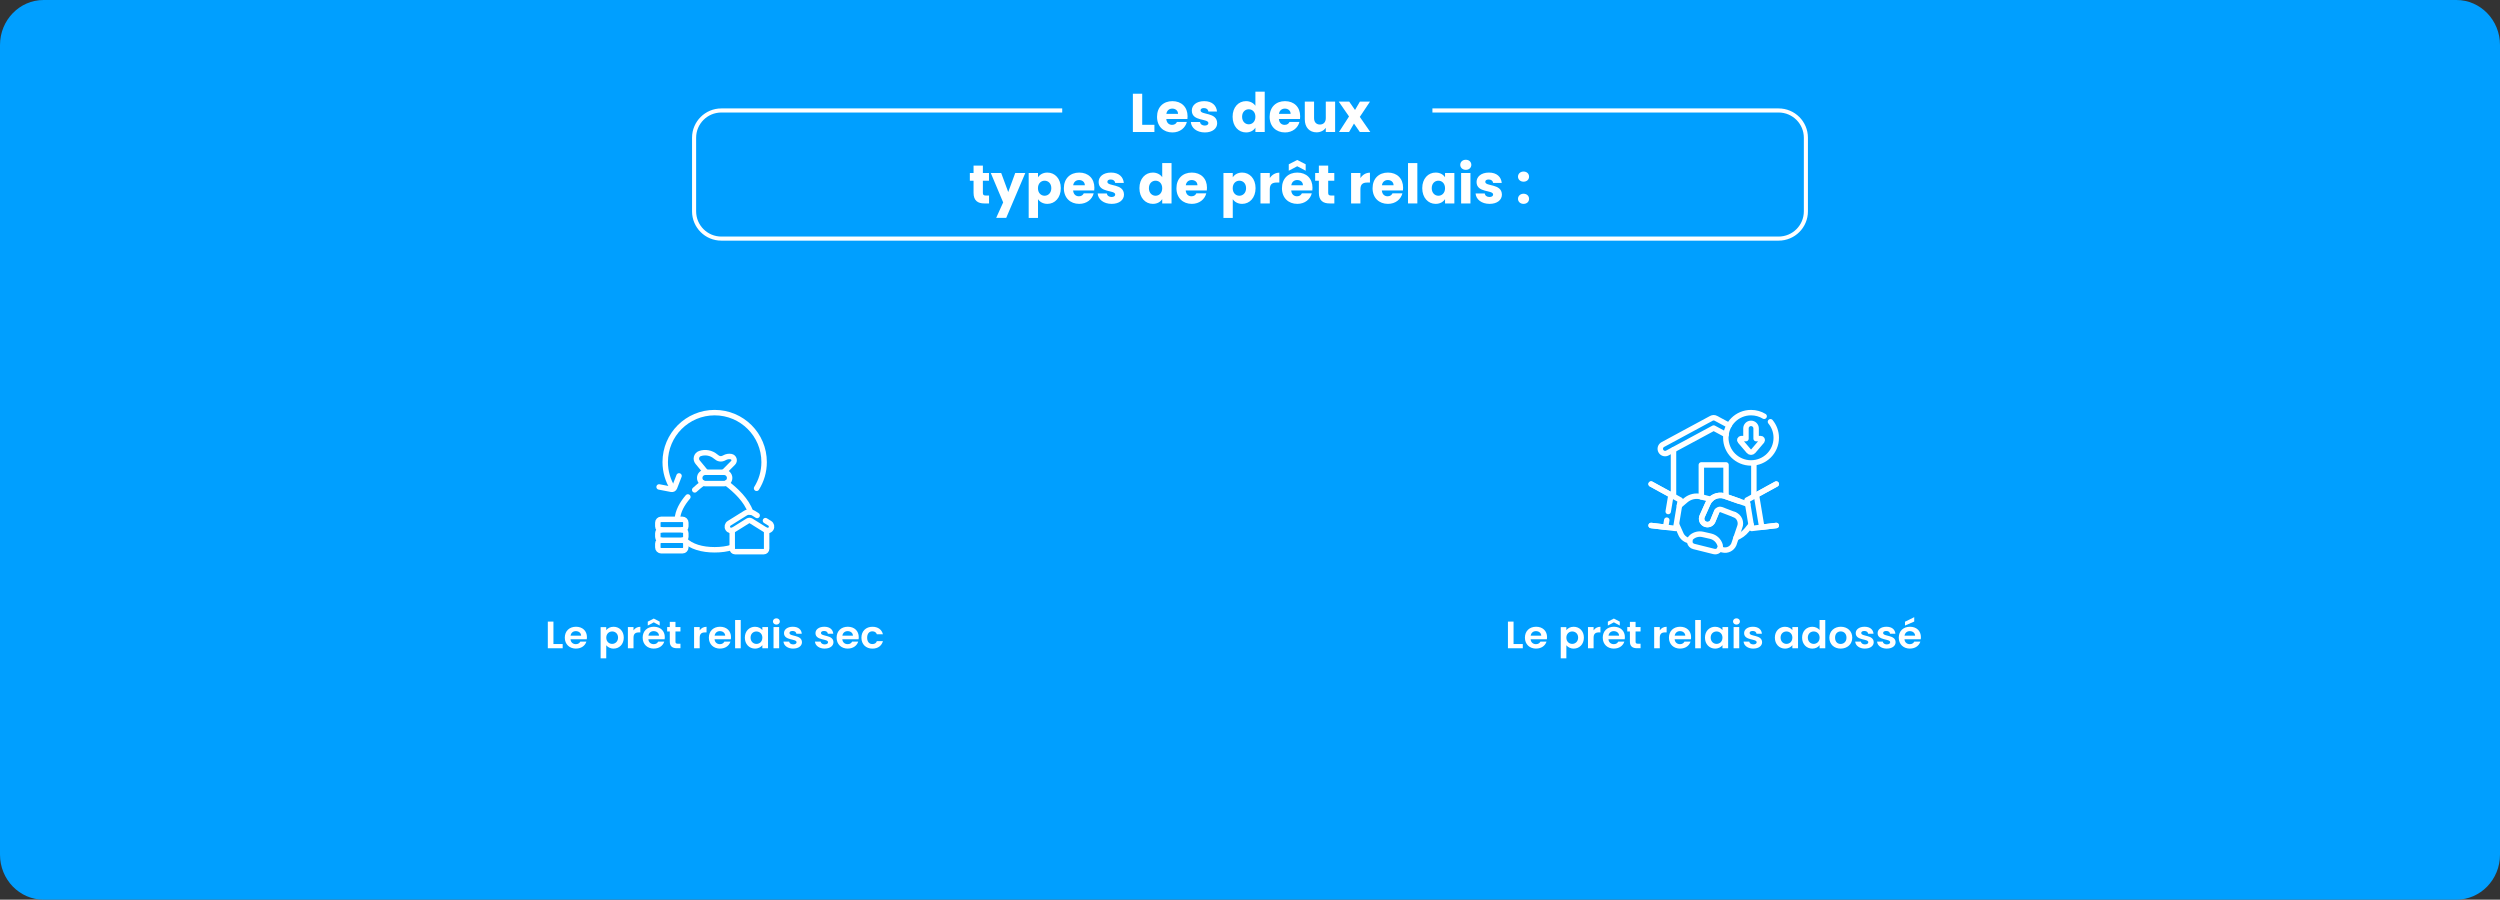 <?xml version="1.0" encoding="UTF-8"?>
<svg id="Layer_1" data-name="Layer 1" xmlns="http://www.w3.org/2000/svg" viewBox="0 0 917 330"><rect x="0" y="0" width="917" height="330" fill="#333333" stroke="none"/>
  <defs>
    <style>
      .cls-1 {
        stroke-linecap: round;
        stroke-linejoin: round;
        stroke-width: 2px;
      }

      .cls-1, .cls-2 {
        fill: none;
        stroke: #fff;
      }

      .cls-3 {
        fill: #fff;
      }

      .cls-4 {
        fill: #009fff;
      }

      .cls-2 {
        stroke-miterlimit: 10;
        stroke-width: 1.5px;
      }
    </style>
  </defs>
  <path class="cls-4" d="M16,0h885c8.84,0,16,7.39,16,16.51v296.98c0,9.12-7.16,16.51-16,16.51H16c-8.84,0-16-7.39-16-16.51V16.51C0,7.39,7.16,0,16,0Z"/>
  <g>
    <path class="cls-3" d="M203,228.01v8.22h3.39v1.55h-5.45v-9.78h2.06Z"/>
    <path class="cls-3" d="M211.27,237.91c-2.37,0-4.1-1.57-4.1-4.01s1.68-4.01,4.1-4.01,4.02,1.53,4.02,3.84c0,.25-.02.5-.06.76h-5.97c.1,1.15.93,1.79,1.96,1.79.88,0,1.37-.42,1.64-.94h2.23c-.44,1.43-1.8,2.56-3.82,2.56ZM209.28,233.17h3.88c-.03-1.02-.88-1.67-1.95-1.67-.99,0-1.77.6-1.93,1.67Z"/>
    <path class="cls-3" d="M225.07,229.9c2.09,0,3.73,1.55,3.73,3.98s-1.64,4.03-3.73,4.03c-1.28,0-2.2-.6-2.7-1.23v4.8h-2.06v-11.46h2.06v1.12c.49-.66,1.43-1.25,2.7-1.25ZM224.53,231.62c-1.11,0-2.15.81-2.15,2.28s1.05,2.28,2.15,2.28,2.17-.84,2.17-2.31-1.05-2.26-2.17-2.26Z"/>
    <path class="cls-3" d="M232.37,237.78h-2.06v-7.76h2.06v1.21c.52-.8,1.37-1.32,2.51-1.32v2.06h-.55c-1.22,0-1.96.45-1.96,1.95v3.87Z"/>
    <path class="cls-3" d="M239.83,237.91c-2.37,0-4.1-1.57-4.1-4.01s1.68-4.01,4.1-4.01,4.02,1.53,4.02,3.84c0,.25-.02.5-.06.76h-5.97c.1,1.15.93,1.79,1.96,1.79.88,0,1.37-.42,1.64-.94h2.23c-.44,1.43-1.8,2.56-3.82,2.56ZM241.98,229.45l-2.18-1.18-2.2,1.18v-1.43l2.2-1.13,2.18,1.13v1.43ZM237.84,233.17h3.88c-.03-1.02-.88-1.67-1.95-1.67-.99,0-1.77.6-1.93,1.67Z"/>
    <path class="cls-3" d="M245.68,231.63h-.97v-1.61h.97v-1.92h2.08v1.92h1.83v1.61h-1.83v3.75c0,.52.22.74.87.74h.96v1.65h-1.3c-1.56,0-2.61-.63-2.61-2.41v-3.74Z"/>
    <path class="cls-3" d="M256.65,237.78h-2.06v-7.76h2.06v1.21c.52-.8,1.37-1.32,2.51-1.32v2.06h-.55c-1.22,0-1.96.45-1.96,1.95v3.87Z"/>
    <path class="cls-3" d="M264.11,237.91c-2.37,0-4.1-1.57-4.1-4.01s1.68-4.01,4.1-4.01,4.02,1.53,4.02,3.84c0,.25-.02.5-.06.76h-5.97c.1,1.15.93,1.79,1.96,1.79.88,0,1.37-.42,1.64-.94h2.23c-.44,1.43-1.8,2.56-3.82,2.56ZM262.12,233.17h3.88c-.03-1.02-.88-1.67-1.95-1.67-.99,0-1.77.6-1.93,1.67Z"/>
    <path class="cls-3" d="M269.64,227.42h2.06v10.37h-2.06v-10.37Z"/>
    <path class="cls-3" d="M276.93,229.9c1.31,0,2.21.59,2.7,1.23v-1.11h2.08v7.76h-2.08v-1.13c-.49.67-1.42,1.26-2.71,1.26-2.06,0-3.71-1.61-3.71-4.03s1.65-3.98,3.73-3.98ZM277.46,231.62c-1.11,0-2.15.79-2.15,2.26s1.05,2.31,2.15,2.31,2.17-.81,2.17-2.28-1.03-2.28-2.17-2.28Z"/>
    <path class="cls-3" d="M283.51,227.95c0-.64.53-1.15,1.27-1.15s1.27.5,1.27,1.15-.55,1.15-1.27,1.15-1.27-.5-1.27-1.15ZM283.73,230.02h2.06v7.76h-2.06v-7.76Z"/>
    <path class="cls-3" d="M290.95,237.91c-2.05,0-3.48-1.13-3.57-2.58h2.08c.07.59.65,1.04,1.47,1.04s1.25-.35,1.25-.8c0-1.39-4.61-.5-4.61-3.35,0-1.29,1.21-2.33,3.23-2.33s3.17,1.02,3.29,2.56h-1.98c-.06-.6-.56-1.01-1.37-1.01-.77,0-1.16.29-1.16.74,0,1.41,4.53.53,4.58,3.38,0,1.33-1.22,2.34-3.21,2.34Z"/>
    <path class="cls-3" d="M302.5,237.91c-2.05,0-3.48-1.13-3.57-2.58h2.08c.07.59.65,1.04,1.47,1.04s1.25-.35,1.25-.8c0-1.39-4.61-.5-4.61-3.35,0-1.29,1.21-2.33,3.23-2.33s3.17,1.02,3.29,2.56h-1.98c-.06-.6-.56-1.01-1.37-1.01-.77,0-1.16.29-1.16.74,0,1.41,4.53.53,4.58,3.38,0,1.33-1.22,2.34-3.21,2.34Z"/>
    <path class="cls-3" d="M310.97,237.91c-2.37,0-4.1-1.57-4.1-4.01s1.68-4.01,4.1-4.01,4.02,1.53,4.02,3.84c0,.25-.01.5-.06.76h-5.97c.1,1.15.93,1.79,1.96,1.79.88,0,1.37-.42,1.64-.94h2.23c-.44,1.43-1.8,2.56-3.82,2.56ZM308.98,233.17h3.88c-.03-1.02-.88-1.67-1.95-1.67-.99,0-1.77.6-1.93,1.67Z"/>
    <path class="cls-3" d="M320.01,229.9c2.03,0,3.4,1.01,3.85,2.75h-2.23c-.24-.66-.78-1.08-1.64-1.08-1.15,0-1.92.83-1.92,2.34s.77,2.33,1.92,2.33c.85,0,1.39-.36,1.64-1.07h2.23c-.44,1.65-1.81,2.75-3.85,2.75-2.36,0-4.04-1.57-4.04-4.01s1.68-4.01,4.04-4.01Z"/>
  </g>
  <g>
    <path class="cls-3" d="M555.17,228.01v8.22h3.39v1.55h-5.45v-9.78h2.06Z"/>
    <path class="cls-3" d="M563.44,237.91c-2.37,0-4.1-1.57-4.1-4.01s1.68-4.01,4.1-4.01,4.02,1.53,4.02,3.84c0,.25-.01.5-.06.76h-5.97c.1,1.15.93,1.79,1.96,1.79.88,0,1.37-.42,1.64-.94h2.23c-.44,1.43-1.8,2.56-3.82,2.56ZM561.45,233.17h3.88c-.03-1.02-.88-1.67-1.95-1.67-.99,0-1.77.6-1.93,1.67Z"/>
    <path class="cls-3" d="M577.24,229.9c2.09,0,3.73,1.55,3.73,3.98s-1.64,4.03-3.73,4.03c-1.28,0-2.2-.6-2.7-1.23v4.8h-2.06v-11.46h2.06v1.12c.49-.66,1.43-1.25,2.7-1.25ZM576.69,231.62c-1.11,0-2.15.81-2.15,2.28s1.05,2.28,2.15,2.28,2.17-.84,2.17-2.31-1.05-2.25-2.17-2.25Z"/>
    <path class="cls-3" d="M584.53,237.78h-2.06v-7.76h2.06v1.2c.52-.8,1.37-1.32,2.51-1.32v2.06h-.55c-1.22,0-1.96.45-1.96,1.95v3.87Z"/>
    <path class="cls-3" d="M591.99,237.91c-2.37,0-4.1-1.57-4.1-4.01s1.68-4.01,4.1-4.01,4.02,1.53,4.02,3.84c0,.25-.01.5-.06.76h-5.97c.1,1.15.93,1.79,1.96,1.79.88,0,1.37-.42,1.64-.94h2.23c-.44,1.43-1.8,2.56-3.82,2.56ZM594.14,229.45l-2.18-1.18-2.2,1.18v-1.43l2.2-1.13,2.18,1.13v1.43ZM590,233.17h3.88c-.03-1.02-.88-1.67-1.95-1.67-.99,0-1.77.6-1.93,1.67Z"/>
    <path class="cls-3" d="M597.85,231.63h-.97v-1.61h.97v-1.92h2.08v1.92h1.83v1.61h-1.83v3.75c0,.52.22.74.87.74h.96v1.65h-1.3c-1.56,0-2.61-.63-2.61-2.41v-3.74Z"/>
    <path class="cls-3" d="M608.81,237.78h-2.06v-7.76h2.06v1.2c.52-.8,1.37-1.32,2.51-1.32v2.06h-.55c-1.22,0-1.96.45-1.96,1.95v3.87Z"/>
    <path class="cls-3" d="M616.27,237.91c-2.37,0-4.1-1.57-4.1-4.01s1.68-4.01,4.1-4.01,4.02,1.53,4.02,3.84c0,.25-.01.5-.06.76h-5.97c.1,1.15.93,1.79,1.96,1.79.88,0,1.37-.42,1.64-.94h2.23c-.44,1.43-1.8,2.56-3.82,2.56ZM614.28,233.17h3.88c-.03-1.02-.88-1.67-1.95-1.67-.99,0-1.77.6-1.93,1.67Z"/>
    <path class="cls-3" d="M621.8,227.42h2.06v10.37h-2.06v-10.37Z"/>
    <path class="cls-3" d="M629.1,229.9c1.31,0,2.21.59,2.7,1.23v-1.11h2.08v7.76h-2.08v-1.13c-.49.67-1.42,1.26-2.71,1.26-2.06,0-3.71-1.61-3.71-4.03s1.65-3.98,3.73-3.98ZM629.63,231.62c-1.11,0-2.15.78-2.15,2.25s1.05,2.31,2.15,2.31,2.17-.81,2.17-2.28-1.03-2.28-2.17-2.28Z"/>
    <path class="cls-3" d="M635.67,227.95c0-.64.53-1.15,1.27-1.15s1.27.5,1.27,1.15-.54,1.15-1.27,1.15-1.27-.5-1.27-1.15ZM635.89,230.02h2.06v7.76h-2.06v-7.76Z"/>
    <path class="cls-3" d="M643.12,237.91c-2.05,0-3.48-1.13-3.57-2.58h2.08c.07.59.65,1.04,1.47,1.04s1.25-.35,1.25-.8c0-1.39-4.61-.5-4.61-3.35,0-1.29,1.21-2.33,3.23-2.33s3.17,1.02,3.29,2.56h-1.97c-.06-.6-.56-1.01-1.37-1.01-.77,0-1.16.29-1.16.74,0,1.42,4.52.53,4.58,3.38,0,1.33-1.22,2.34-3.21,2.34Z"/>
    <path class="cls-3" d="M654.74,229.9c1.31,0,2.21.59,2.7,1.23v-1.11h2.08v7.76h-2.08v-1.13c-.49.67-1.42,1.26-2.71,1.26-2.06,0-3.71-1.61-3.71-4.03s1.65-3.98,3.73-3.98ZM655.27,231.62c-1.11,0-2.15.78-2.15,2.25s1.05,2.31,2.15,2.31,2.17-.81,2.17-2.28-1.03-2.28-2.17-2.28Z"/>
    <path class="cls-3" d="M664.75,229.9c1.08,0,2.11.48,2.67,1.2v-3.68h2.09v10.37h-2.09v-1.15c-.49.71-1.4,1.27-2.68,1.27-2.08,0-3.73-1.61-3.73-4.03s1.65-3.98,3.74-3.98ZM665.26,231.62c-1.11,0-2.15.78-2.15,2.25s1.05,2.31,2.15,2.31,2.17-.81,2.17-2.28-1.03-2.28-2.17-2.28Z"/>
    <path class="cls-3" d="M675.15,237.91c-2.36,0-4.14-1.57-4.14-4.01s1.84-4.01,4.2-4.01,4.2,1.55,4.2,4.01-1.89,4.01-4.26,4.01ZM675.15,236.2c1.09,0,2.14-.76,2.14-2.3s-1.02-2.3-2.11-2.3-2.08.74-2.08,2.3.94,2.3,2.05,2.3Z"/>
    <path class="cls-3" d="M684.06,237.91c-2.05,0-3.48-1.13-3.57-2.58h2.08c.07.59.65,1.04,1.47,1.04s1.25-.35,1.25-.8c0-1.39-4.61-.5-4.61-3.35,0-1.29,1.21-2.33,3.23-2.33s3.17,1.02,3.29,2.56h-1.97c-.06-.6-.56-1.01-1.37-1.01-.77,0-1.16.29-1.16.74,0,1.42,4.52.53,4.58,3.38,0,1.33-1.22,2.34-3.21,2.34Z"/>
    <path class="cls-3" d="M692.09,237.91c-2.05,0-3.48-1.13-3.57-2.58h2.08c.07.59.65,1.04,1.47,1.04s1.25-.35,1.25-.8c0-1.39-4.61-.5-4.61-3.35,0-1.29,1.21-2.33,3.23-2.33s3.17,1.02,3.29,2.56h-1.97c-.06-.6-.56-1.01-1.37-1.01-.77,0-1.16.29-1.16.74,0,1.42,4.52.53,4.58,3.38,0,1.33-1.22,2.34-3.21,2.34Z"/>
    <path class="cls-3" d="M700.57,237.91c-2.37,0-4.1-1.57-4.1-4.01s1.68-4.01,4.1-4.01,4.02,1.53,4.02,3.84c0,.25-.01.5-.06.76h-5.97c.1,1.15.93,1.79,1.96,1.79.88,0,1.37-.42,1.64-.94h2.23c-.44,1.43-1.8,2.56-3.82,2.56ZM698.58,233.17h3.88c-.03-1.02-.88-1.67-1.95-1.67-.99,0-1.77.6-1.93,1.67ZM702.14,226.38v1.6l-3.39,1.47v-1.4l3.39-1.67Z"/>
  </g>
  <g>
    <path class="cls-3" d="M418.96,34.38v11.4h4.48v2.64h-7.9v-14.04h3.42Z"/>
    <path class="cls-3" d="M430.04,48.58c-3.28,0-5.64-2.2-5.64-5.74s2.32-5.74,5.64-5.74,5.56,2.16,5.56,5.56c0,.32-.02.66-.06,1h-7.74c.12,1.46,1.02,2.14,2.12,2.14.96,0,1.5-.48,1.78-1.08h3.64c-.54,2.18-2.52,3.86-5.3,3.86ZM427.82,41.76h4.28c0-1.22-.96-1.92-2.1-1.92s-1.98.68-2.18,1.92Z"/>
    <path class="cls-3" d="M441.94,48.58c-2.98,0-4.98-1.66-5.14-3.82h3.38c.08.78.78,1.3,1.72,1.3.88,0,1.34-.4,1.34-.9,0-1.8-6.08-.5-6.08-4.6,0-1.9,1.62-3.46,4.54-3.46s4.48,1.6,4.7,3.8h-3.16c-.1-.76-.68-1.26-1.64-1.26-.8,0-1.24.32-1.24.86,0,1.78,6.04.52,6.1,4.68,0,1.94-1.72,3.4-4.52,3.4Z"/>
    <path class="cls-3" d="M457.04,37.1c1.48,0,2.76.68,3.44,1.7v-5.18h3.42v14.8h-3.42v-1.6c-.62,1.02-1.8,1.76-3.44,1.76-2.74,0-4.92-2.24-4.92-5.76s2.18-5.72,4.92-5.72ZM458.04,40.08c-1.28,0-2.44.96-2.44,2.74s1.16,2.78,2.44,2.78,2.44-.98,2.44-2.76-1.14-2.76-2.44-2.76Z"/>
    <path class="cls-3" d="M471.34,48.58c-3.28,0-5.64-2.2-5.64-5.74s2.32-5.74,5.64-5.74,5.56,2.16,5.56,5.56c0,.32-.02.66-.06,1h-7.74c.12,1.46,1.02,2.14,2.12,2.14.96,0,1.5-.48,1.78-1.08h3.64c-.54,2.18-2.52,3.86-5.3,3.86ZM469.12,41.76h4.28c0-1.22-.96-1.92-2.1-1.92s-1.98.68-2.18,1.92Z"/>
    <path class="cls-3" d="M489.72,48.42h-3.42v-1.52c-.68.96-1.88,1.64-3.38,1.64-2.58,0-4.32-1.78-4.32-4.76v-6.52h3.4v6.06c0,1.52.86,2.36,2.14,2.36s2.16-.84,2.16-2.36v-6.06h3.42v11.16Z"/>
    <path class="cls-3" d="M496.64,45.32l-1.8,3.1h-3.7l3.68-5.7-3.78-5.46h3.84l2.14,3.08,1.8-3.08h3.7l-3.74,5.62,3.84,5.54h-3.84l-2.14-3.1Z"/>
    <path class="cls-3" d="M357.1,66.3h-1.36v-2.84h1.36v-2.72h3.42v2.72h2.24v2.84h-2.24v4.48c0,.66.28.94,1.04.94h1.22v2.9h-1.74c-2.32,0-3.94-.98-3.94-3.88v-4.44Z"/>
    <path class="cls-3" d="M372.38,63.46h3.7l-7,16.46h-3.68l2.56-5.68-4.54-10.78h3.82l2.58,6.98,2.56-6.98Z"/>
    <path class="cls-3" d="M384.18,63.3c2.74,0,4.92,2.2,4.92,5.72s-2.18,5.76-4.92,5.76c-1.64,0-2.82-.78-3.44-1.72v6.88h-3.42v-16.48h3.42v1.58c.62-.98,1.8-1.74,3.44-1.74ZM383.16,66.28c-1.28,0-2.44.98-2.44,2.76s1.16,2.76,2.44,2.76,2.46-1,2.46-2.78-1.16-2.74-2.46-2.74Z"/>
    <path class="cls-3" d="M395.86,74.78c-3.28,0-5.64-2.2-5.64-5.74s2.32-5.74,5.64-5.74,5.56,2.16,5.56,5.56c0,.32-.02.66-.06,1h-7.74c.12,1.46,1.02,2.14,2.12,2.14.96,0,1.5-.48,1.78-1.08h3.64c-.54,2.18-2.52,3.86-5.3,3.86ZM393.64,67.96h4.28c0-1.22-.96-1.92-2.1-1.92s-1.98.68-2.18,1.92Z"/>
    <path class="cls-3" d="M407.76,74.78c-2.98,0-4.98-1.66-5.14-3.82h3.38c.08.78.78,1.3,1.72,1.3.88,0,1.34-.4,1.34-.9,0-1.8-6.08-.5-6.08-4.6,0-1.9,1.62-3.46,4.54-3.46s4.48,1.6,4.7,3.8h-3.16c-.1-.76-.68-1.26-1.64-1.26-.8,0-1.24.32-1.24.86,0,1.78,6.04.52,6.1,4.68,0,1.94-1.72,3.4-4.52,3.4Z"/>
    <path class="cls-3" d="M422.86,63.3c1.48,0,2.76.68,3.44,1.7v-5.18h3.42v14.8h-3.42v-1.6c-.62,1.02-1.8,1.76-3.44,1.76-2.74,0-4.92-2.24-4.92-5.76s2.18-5.72,4.92-5.72ZM423.86,66.28c-1.28,0-2.44.96-2.44,2.74s1.16,2.78,2.44,2.78,2.44-.98,2.44-2.76-1.14-2.76-2.44-2.76Z"/>
    <path class="cls-3" d="M437.16,74.78c-3.28,0-5.64-2.2-5.64-5.74s2.32-5.74,5.64-5.74,5.56,2.16,5.56,5.56c0,.32-.02.66-.06,1h-7.74c.12,1.46,1.02,2.14,2.12,2.14.96,0,1.5-.48,1.78-1.08h3.64c-.54,2.18-2.52,3.86-5.3,3.86ZM434.94,67.96h4.28c0-1.22-.96-1.92-2.1-1.92s-1.98.68-2.18,1.92Z"/>
    <path class="cls-3" d="M455.62,63.3c2.74,0,4.92,2.2,4.92,5.72s-2.18,5.76-4.92,5.76c-1.64,0-2.82-.78-3.44-1.72v6.88h-3.42v-16.48h3.42v1.58c.62-.98,1.8-1.74,3.44-1.74ZM454.6,66.28c-1.28,0-2.44.98-2.44,2.76s1.16,2.76,2.44,2.76,2.46-1,2.46-2.78-1.16-2.74-2.46-2.74Z"/>
    <path class="cls-3" d="M465.76,74.62h-3.42v-11.16h3.42v1.86c.78-1.18,2-1.98,3.5-1.98v3.62h-.94c-1.62,0-2.56.56-2.56,2.48v5.18Z"/>
    <path class="cls-3" d="M475.86,74.78c-3.28,0-5.64-2.2-5.64-5.74s2.32-5.74,5.64-5.74,5.56,2.16,5.56,5.56c0,.32-.02.66-.06,1h-7.74c.12,1.46,1.02,2.14,2.12,2.14.96,0,1.5-.48,1.78-1.08h3.64c-.54,2.18-2.52,3.86-5.3,3.86ZM478.92,62.62l-3.1-1.64-3.1,1.64v-2.36l3.1-1.58,3.1,1.58v2.36ZM473.64,67.96h4.28c0-1.22-.96-1.92-2.1-1.92s-1.98.68-2.18,1.92Z"/>
    <path class="cls-3" d="M483.76,66.3h-1.36v-2.84h1.36v-2.72h3.42v2.72h2.24v2.84h-2.24v4.48c0,.66.28.94,1.04.94h1.22v2.9h-1.74c-2.32,0-3.94-.98-3.94-3.88v-4.44Z"/>
    <path class="cls-3" d="M499,74.62h-3.42v-11.16h3.42v1.86c.78-1.18,2-1.98,3.5-1.98v3.62h-.94c-1.62,0-2.56.56-2.56,2.48v5.18Z"/>
    <path class="cls-3" d="M509.1,74.78c-3.28,0-5.64-2.2-5.64-5.74s2.32-5.74,5.64-5.74,5.56,2.16,5.56,5.56c0,.32-.02.66-.06,1h-7.74c.12,1.46,1.02,2.14,2.12,2.14.96,0,1.5-.48,1.78-1.08h3.64c-.54,2.18-2.52,3.86-5.3,3.86ZM506.88,67.96h4.28c0-1.22-.96-1.92-2.1-1.92s-1.98.68-2.18,1.92Z"/>
    <path class="cls-3" d="M516.46,59.82h3.42v14.8h-3.42v-14.8Z"/>
    <path class="cls-3" d="M526.6,63.3c1.66,0,2.84.76,3.44,1.74v-1.58h3.42v11.16h-3.42v-1.58c-.62.98-1.8,1.74-3.46,1.74-2.72,0-4.9-2.24-4.9-5.76s2.18-5.72,4.92-5.72ZM527.6,66.28c-1.28,0-2.44.96-2.44,2.74s1.16,2.78,2.44,2.78,2.44-.98,2.44-2.76-1.14-2.76-2.44-2.76Z"/>
    <path class="cls-3" d="M535.62,60.46c0-1.04.82-1.86,2.04-1.86s2.02.82,2.02,1.86-.82,1.84-2.02,1.84-2.04-.82-2.04-1.84ZM535.94,63.46h3.42v11.16h-3.42v-11.16Z"/>
    <path class="cls-3" d="M546.38,74.78c-2.98,0-4.98-1.66-5.14-3.82h3.38c.08.78.78,1.3,1.72,1.3.88,0,1.34-.4,1.34-.9,0-1.8-6.08-.5-6.08-4.6,0-1.9,1.62-3.46,4.54-3.46s4.48,1.6,4.7,3.8h-3.16c-.1-.76-.68-1.26-1.64-1.26-.8,0-1.24.32-1.24.86,0,1.78,6.04.52,6.1,4.68,0,1.94-1.72,3.4-4.52,3.4Z"/>
    <path class="cls-3" d="M558.84,66.64c-1.22,0-2.04-.82-2.04-1.84s.82-1.88,2.04-1.88,2.02.82,2.02,1.88-.82,1.84-2.02,1.84ZM558.84,74.78c-1.22,0-2.04-.82-2.04-1.84s.82-1.88,2.04-1.88,2.02.82,2.02,1.88-.82,1.84-2.02,1.84Z"/>
  </g>
  <path class="cls-2" d="M389.62,40.52h-125.03c-5.52,0-10,4.48-10,10v27c0,5.52,4.48,10,10,10h387.81c5.52,0,10-4.48,10-10v-27c0-5.52-4.48-10-10-10h-126.99"/>
  <g>
    <path class="cls-1" d="M265.44,173.23l3.44-3.44c.78-.78.36-2.12-.73-2.31-.8-.14-1.66-.01-2.41.42-1.35.77-2.32.34-3.21-.42-1.66-1.41-3.88-1.78-5.8-1.11-1.29.45-1.72,2.07-.85,3.13l3.07,3.73"/>
    <path class="cls-1" d="M257.83,177.19c-.96.72-1.99,1.56-3.01,2.5"/>
    <path class="cls-1" d="M248.44,190.48c.18-2.97,1.8-5.78,3.87-8.2"/>
    <path class="cls-1" d="M251,197.98c2.49,2.56,6.55,3.68,11.14,3.68,2.33,0,4.52-.29,6.44-.91"/>
    <path class="cls-1" d="M266.45,177.19c3.25,2.46,7.4,6.28,8.86,10.65"/>
    <path class="cls-1" d="M256.65,175.31c0,1.15.93,2.08,2.08,2.08h6.82c1.15,0,2.08-.93,2.08-2.08s-.93-2.08-2.08-2.08h-6.82c-1.15,0-2.08.93-2.08,2.08Z"/>
    <path class="cls-1" d="M281.2,194.56v6.74c0,.58-.47,1.05-1.05,1.05h-10.52c-.58,0-1.05-.47-1.05-1.05v-6.74"/>
    <path class="cls-1" d="M280.77,190.97l1.56.97c.68.42.88,1.31.46,1.99-.27.44-.74.68-1.23.68-.26,0-.52-.07-.76-.22l-5.32-3.32c-.36-.22-.81-.22-1.17,0l-5.32,3.32c-.68.42-1.57.22-1.99-.46-.42-.68-.22-1.57.46-1.99l5.95-3.71c.9-.56,2.07-.56,2.97,0l1.34.84"/>
    <path class="cls-1" d="M250.33,198.18h-7.81c-.68,0-1.23.55-1.23,1.23v1.38c0,.68.55,1.23,1.23,1.23h7.81c.68,0,1.23-.55,1.23-1.23v-1.38c0-.68-.55-1.23-1.23-1.23Z"/>
    <path class="cls-1" d="M250.33,198.18c.68,0,1.23-.55,1.23-1.23v-1.38c0-.68-.55-1.23-1.23-1.23h-7.81c-.68,0-1.23.55-1.23,1.23v1.38c0,.68.55,1.23,1.23,1.23"/>
    <path class="cls-1" d="M250.33,194.33c.68,0,1.23-.55,1.23-1.23v-1.38c0-.68-.55-1.23-1.23-1.23h-7.81c-.68,0-1.23.55-1.23,1.23v1.38c0,.68.55,1.23,1.23,1.23"/>
    <path class="cls-1" d="M277.52,179.11c1.75-2.79,2.76-6.09,2.76-9.62,0-10.02-8.12-18.14-18.14-18.14s-18.14,8.12-18.14,18.14c0,3.53,1.01,6.83,2.76,9.62"/>
    <path class="cls-1" d="M241.76,178.61l4.52.87c.48.09.95-.17,1.13-.63l1.66-4.29"/>
  </g>
  <g>
    <g>
      <g>
        <g>
          <line class="cls-1" x1="643.32" y1="182" x2="643.32" y2="170.04"/>
          <line class="cls-1" x1="613.84" y1="165.02" x2="613.84" y2="182"/>
          <path class="cls-1" d="M633.14,159.47l-4.56-2.46-16.98,9.15c-.85.47-1.92.15-2.39-.7-.47-.85-.15-1.92.7-2.39l17.82-9.62c.26-.14.55-.22.84-.22s.58.07.84.22l4.8,2.59"/>
        </g>
        <polyline class="cls-1" points="624.05 182.26 624.05 170.53 633.11 170.53 633.11 182"/>
      </g>
      <g>
        <path class="cls-1" d="M641.06,184.93l-8.68-3.04c-2.36-.68-4.87.47-5.89,2.7l-2.15,4.79c-.53,1.17.08,2.54,1.31,2.93h0c.98.31,2.04-.12,2.53-1.02l1.59-3.81"/>
        <path class="cls-1" d="M636.78,197.26c1.55-.6,2.91-1.59,3.96-2.88l1.56-1.93"/>
        <path class="cls-1" d="M630.78,201.38l1.12.3c1.67.42,3.39-.44,4.07-2.01l2.13-6.29c.78-1.82-.11-3.93-1.96-4.64"/>
        <path class="cls-1" d="M615,192.41l1.57,3.52c.59,1.33,1.82,2.17,3.21,2.46"/>
        <path class="cls-1" d="M627.49,183.15l-3.67-.96c-1.87-.5-3.92,0-5.41,1.22l-2.4,2.05"/>
        <path class="cls-1" d="M620.5,196.99h0c1.14-.94,2.64-1.3,4.08-.97l2.83.64c1.72.39,3.04,1.67,3.52,3.29.22.74-.04,1.53-.64,2h0c-.45.35-1.04.48-1.6.34l-7.41-1.85c-1.58-.39-2.04-2.41-.78-3.45Z"/>
        <path class="cls-1" d="M636.13,188.75l-4.79-1.84c-.6-.22-1.26.03-1.57.59l-1.59,3.81c-.49.9-1.55,1.32-2.53,1.02h0c-1.23-.39-1.84-1.76-1.31-2.93l2.15-4.79c1.02-2.23,3.53-3.38,5.89-2.7l5.51,1.93"/>
        <g>
          <polyline class="cls-1" points="605.63 177.55 616.35 183.42 614.63 193.84 605.63 192.75"/>
          <polyline class="cls-1" points="611.37 190.79 610.94 193.38 605.63 192.75"/>
          <polyline class="cls-1" points="605.63 177.55 612.91 181.55 611.9 187.62"/>
        </g>
        <g>
          <polyline class="cls-1" points="651.53 177.55 640.81 183.42 642.53 193.84 651.53 192.75"/>
          <polyline class="cls-1" points="651.53 177.55 644.25 181.55 646.22 193.38 651.53 192.75"/>
        </g>
      </g>
    </g>
    <g>
      <path class="cls-1" d="M647.09,152.69c-1.4-.85-3.05-1.34-4.81-1.34-5.11,0-9.25,4.13-9.25,9.23s4.14,9.23,9.25,9.23,9.25-4.13,9.25-9.23c0-2.24-.8-4.29-2.12-5.88"/>
      <path class="cls-1" d="M640.42,157.15v3.73h-1.73c-.46,0-.7.53-.41.88l1.62,1.9,1.56,1.83c.43.5,1.2.5,1.63,0l1.56-1.83,1.62-1.9c.3-.35.05-.88-.41-.88h-1.72v-3.73c0-1.03-.85-1.87-1.89-1.86h0c-1.02.01-1.84.84-1.84,1.86Z"/>
    </g>
  </g>
</svg>
